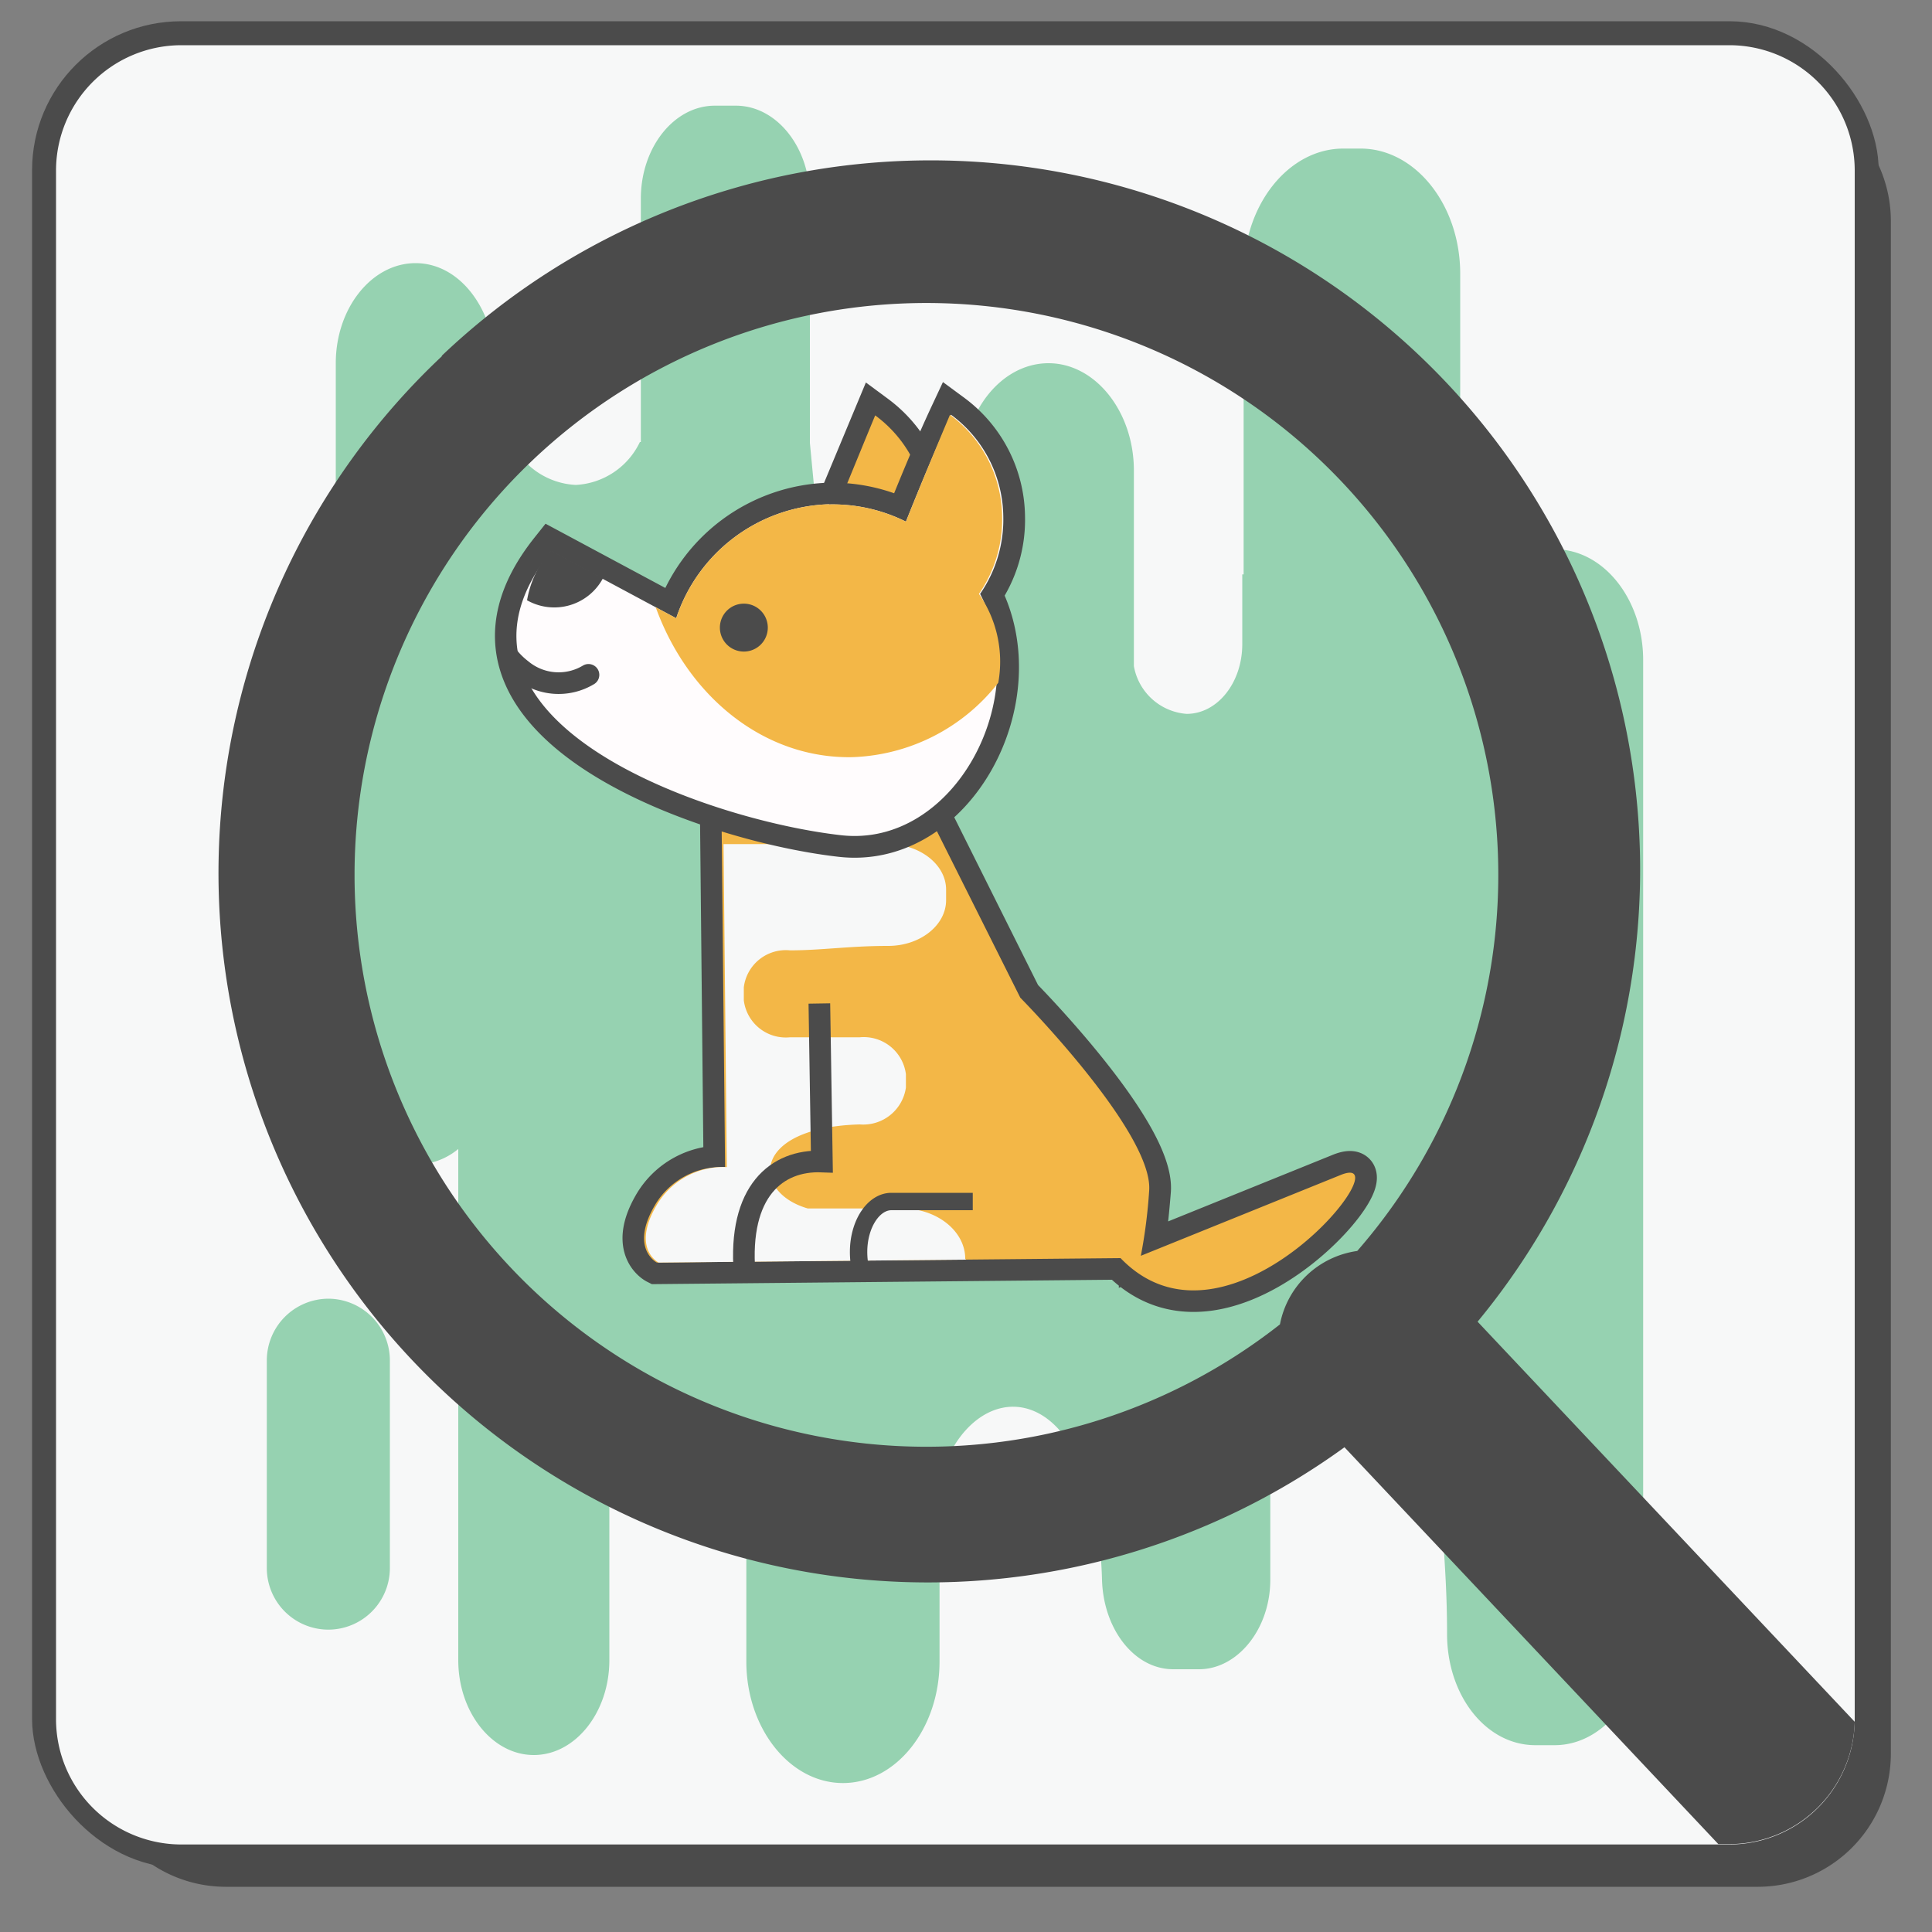 <svg id="Layer_1" data-name="Layer 1" xmlns="http://www.w3.org/2000/svg" viewBox="0 0 100 100"><rect x="0" y="0" width="100" height="100" fill="#808080" stroke="none"/><defs><style>.cls-1{fill:#4b4b4b;}.cls-1,.cls-3,.cls-4,.cls-6,.cls-9{fill-rule:evenodd;}.cls-10,.cls-11,.cls-2,.cls-5,.cls-7,.cls-8{fill:none;stroke:#4b4b4b;stroke-miterlimit:22.93;}.cls-2{stroke-width:2.48px;}.cls-3{fill:#f7f8f8;}.cls-4{fill:#96d2b1;}.cls-5{stroke-width:2.23px;}.cls-6{fill:#f3b747;}.cls-7{stroke-width:1.12px;}.cls-8{stroke-width:2.23px;}.cls-9{fill:#fffcfd;}.cls-10{stroke-linecap:round;stroke-width:1.12px;}.cls-11{stroke-width:0.9px;}</style></defs><title>00-nemae lapok</title><path class="cls-1" d="M11.66,4.55H91a6.89,6.89,0,0,1,6.87,6.87V90.79A6.89,6.89,0,0,1,91,97.66H11.66A6.89,6.89,0,0,1,4.8,90.79V11.42a6.89,6.89,0,0,1,6.86-6.87"/><rect class="cls-2" x="2.9" y="2.34" width="93.1" height="93.1" rx="6.47" ry="6.47"/><path class="cls-3" d="M9.37,2.34H89.53A6.49,6.49,0,0,1,96,8.81V89a6.49,6.49,0,0,1-6.47,6.47H9.37A6.49,6.49,0,0,1,2.9,89V8.81A6.49,6.49,0,0,1,9.37,2.34"/><path class="cls-4" d="M33.17,10.28v12.6h-.05A3.9,3.9,0,0,1,29.8,25.1h0a3.89,3.89,0,0,1-3.32-2.22l-.84-4.08c-.1-2.85-1.86-5.18-4.13-5.18h0c-2.27,0-4.13,2.33-4.13,5.18V55.1c0,2.85,1.86,5.18,4.13,5.18h0a3.48,3.48,0,0,0,2.21-.81V85.93c0,2.7,1.76,4.91,3.91,4.91s3.91-2.21,3.91-4.91V76.58h.52c.36-2,1.77-3.52,3.45-3.52h0a3.57,3.57,0,0,1,3.12,2.38V86c0,3.46,2.25,6.29,5,6.29h0c2.76,0,5-2.83,5-6.29V76.58c1.66-5.69,8.1-5.67,8.41,5.19.07,2.54,1.66,4.63,3.69,4.63h1.33c2,0,3.69-2.09,3.69-4.63v-7c0-2.55,1.66-4.63,3.69-4.63h1.32c2,0,3.69,2.08,3.69,4.63,0,3.15.45,5.86.45,9.81,0,3.16,2,5.75,4.57,5.75h1c2.52,0,4.58-2.59,4.58-5.75V34.17c0-3.16-2.06-5.74-4.58-5.74h-1a4,4,0,0,0-2.89,1.3h-1V14.17c0-3.56-2.32-6.48-5.16-6.48h-.89c-2.84,0-5.16,2.92-5.16,6.48V29.73H64.3v3.61c0,2-1.29,3.61-2.88,3.61h0a3,3,0,0,1-2.73-2.47V24.36c0-3.06-2-5.56-4.42-5.56h0c-2.44,0-4.43,2.5-4.43,5.56v4.89A4.13,4.13,0,0,1,46.29,32c-2.26,0-4-2.38-4-5.19l-.37-3.88V10.28c0-2.65-1.72-4.81-3.83-4.81H37c-2.11,0-3.83,2.16-3.83,4.81"/><path class="cls-4" d="M17,84.35h0a3.19,3.19,0,0,0,3.18-3.18V70.41A3.2,3.2,0,0,0,17,67.22h0a3.2,3.2,0,0,0-3.19,3.19V81.17A3.19,3.19,0,0,0,17,84.35"/><path class="cls-1" d="M67.65,66h0a4.73,4.73,0,0,0-1.4,2.55,29.6,29.6,0,1,1,4-3.8A4.75,4.75,0,0,0,67.65,66M22.87,18.44A36.72,36.72,0,0,0,69.59,74.91L88.94,95.45h.59A6.5,6.5,0,0,0,96,89.12L76.48,68.41a36.72,36.72,0,0,0-53.61-50Z"/><path class="cls-5" d="M46.67,39.35l6.14,12.29s6.92,7,6.68,10-.42,2.89-.43,3.35l10.31-4.17C72.9,59.35,63.66,71,58,65.12l-24,.23s-1.41-.71-.12-2.94a4,4,0,0,1,3.65-2l-.21-20.82Z"/><path class="cls-6" d="M46.66,39.36l6.15,12.28s6.91,7,6.67,10A27.12,27.12,0,0,1,59.05,65l10.31-4.17C72.89,59.35,63.66,71,58,65.12l-24,.23s-1.41-.71-.12-2.94a4,4,0,0,1,3.65-2l-.21-20.82Z"/><path class="cls-3" d="M50,65.2l-15.91.15s-1.41-.71-.12-2.94a4,4,0,0,1,3.65-2l-.17-16.72h8.52c1.64,0,3,1.06,3,2.36v.54c0,1.3-1.34,2.37-3,2.37-2,0-3.45.23-5.08.23a2.19,2.19,0,0,0-2.39,1.91v.68a2.19,2.19,0,0,0,2.39,1.91H44.5a2.2,2.2,0,0,1,2.39,1.91v.69A2.23,2.23,0,0,1,44.5,58.2c-5.63.16-5.63,3.5-2.69,4.35H46.7c1.79,0,3.26,1.17,3.26,2.6h0v0"/><path class="cls-7" d="M42.41,51.94l.13,8.18c-2.33-.09-4.34,1.53-4,5.77"/><path class="cls-8" d="M47.72,25a6.63,6.63,0,0,0-2.42-3.46L43.4,26.1a8.54,8.54,0,0,1,3.49.89Z"/><path class="cls-6" d="M47.72,25A6.51,6.51,0,0,0,45.3,21.5c-.57,1.37-1.23,3-1.9,4.61a8.38,8.38,0,0,1,3.49.88Z"/><path class="cls-8" d="M42.93,26.1A8.61,8.61,0,0,0,35,32l-6.47-3.47c-6.93,8.71,7.94,13.91,15,14.71,5.87.67,10-7.13,7.2-12.49a6.7,6.7,0,0,0,1.21-4,6.63,6.63,0,0,0-2.7-5.27C48.5,23.06,47.69,25,46.89,27A8.5,8.5,0,0,0,42.93,26.1Z"/><path class="cls-9" d="M42.93,26.1A8.6,8.6,0,0,0,35,32l-6.47-3.47c-6.94,8.7,7.93,13.9,15,14.7,5.86.67,10-7.13,7.2-12.49a6.76,6.76,0,0,0,1.2-4,6.63,6.63,0,0,0-2.7-5.27C48.5,23.06,47.69,25,46.89,27a8.5,8.5,0,0,0-4-.89"/><path class="cls-6" d="M42.93,26.1A8.6,8.6,0,0,0,35,32l-1.06-.57c1.67,4.63,5.62,7.85,10.18,7.76a10,10,0,0,0,7.55-3.85,6.15,6.15,0,0,0-1-4.6,6.76,6.76,0,0,0,1.2-4,6.63,6.63,0,0,0-2.7-5.27C48.5,23.06,47.69,25,46.89,27a8.5,8.5,0,0,0-4-.89"/><path class="cls-1" d="M38.39,31.25a1.24,1.24,0,0,0,0,2.47,1.24,1.24,0,1,0,0-2.47"/><path class="cls-10" d="M30.46,34.93A3,3,0,0,1,27,34.67a4,4,0,0,1-.63-.6"/><path class="cls-1" d="M31.21,29.93l-2.69-1.44a5.2,5.2,0,0,0-1.24,2.58,2.86,2.86,0,0,0,3.93-1.14"/><path class="cls-11" d="M44.56,65.8a4.19,4.19,0,0,1-.12-1h0c0-1.44.77-2.61,1.7-2.61h4.21"/></svg>